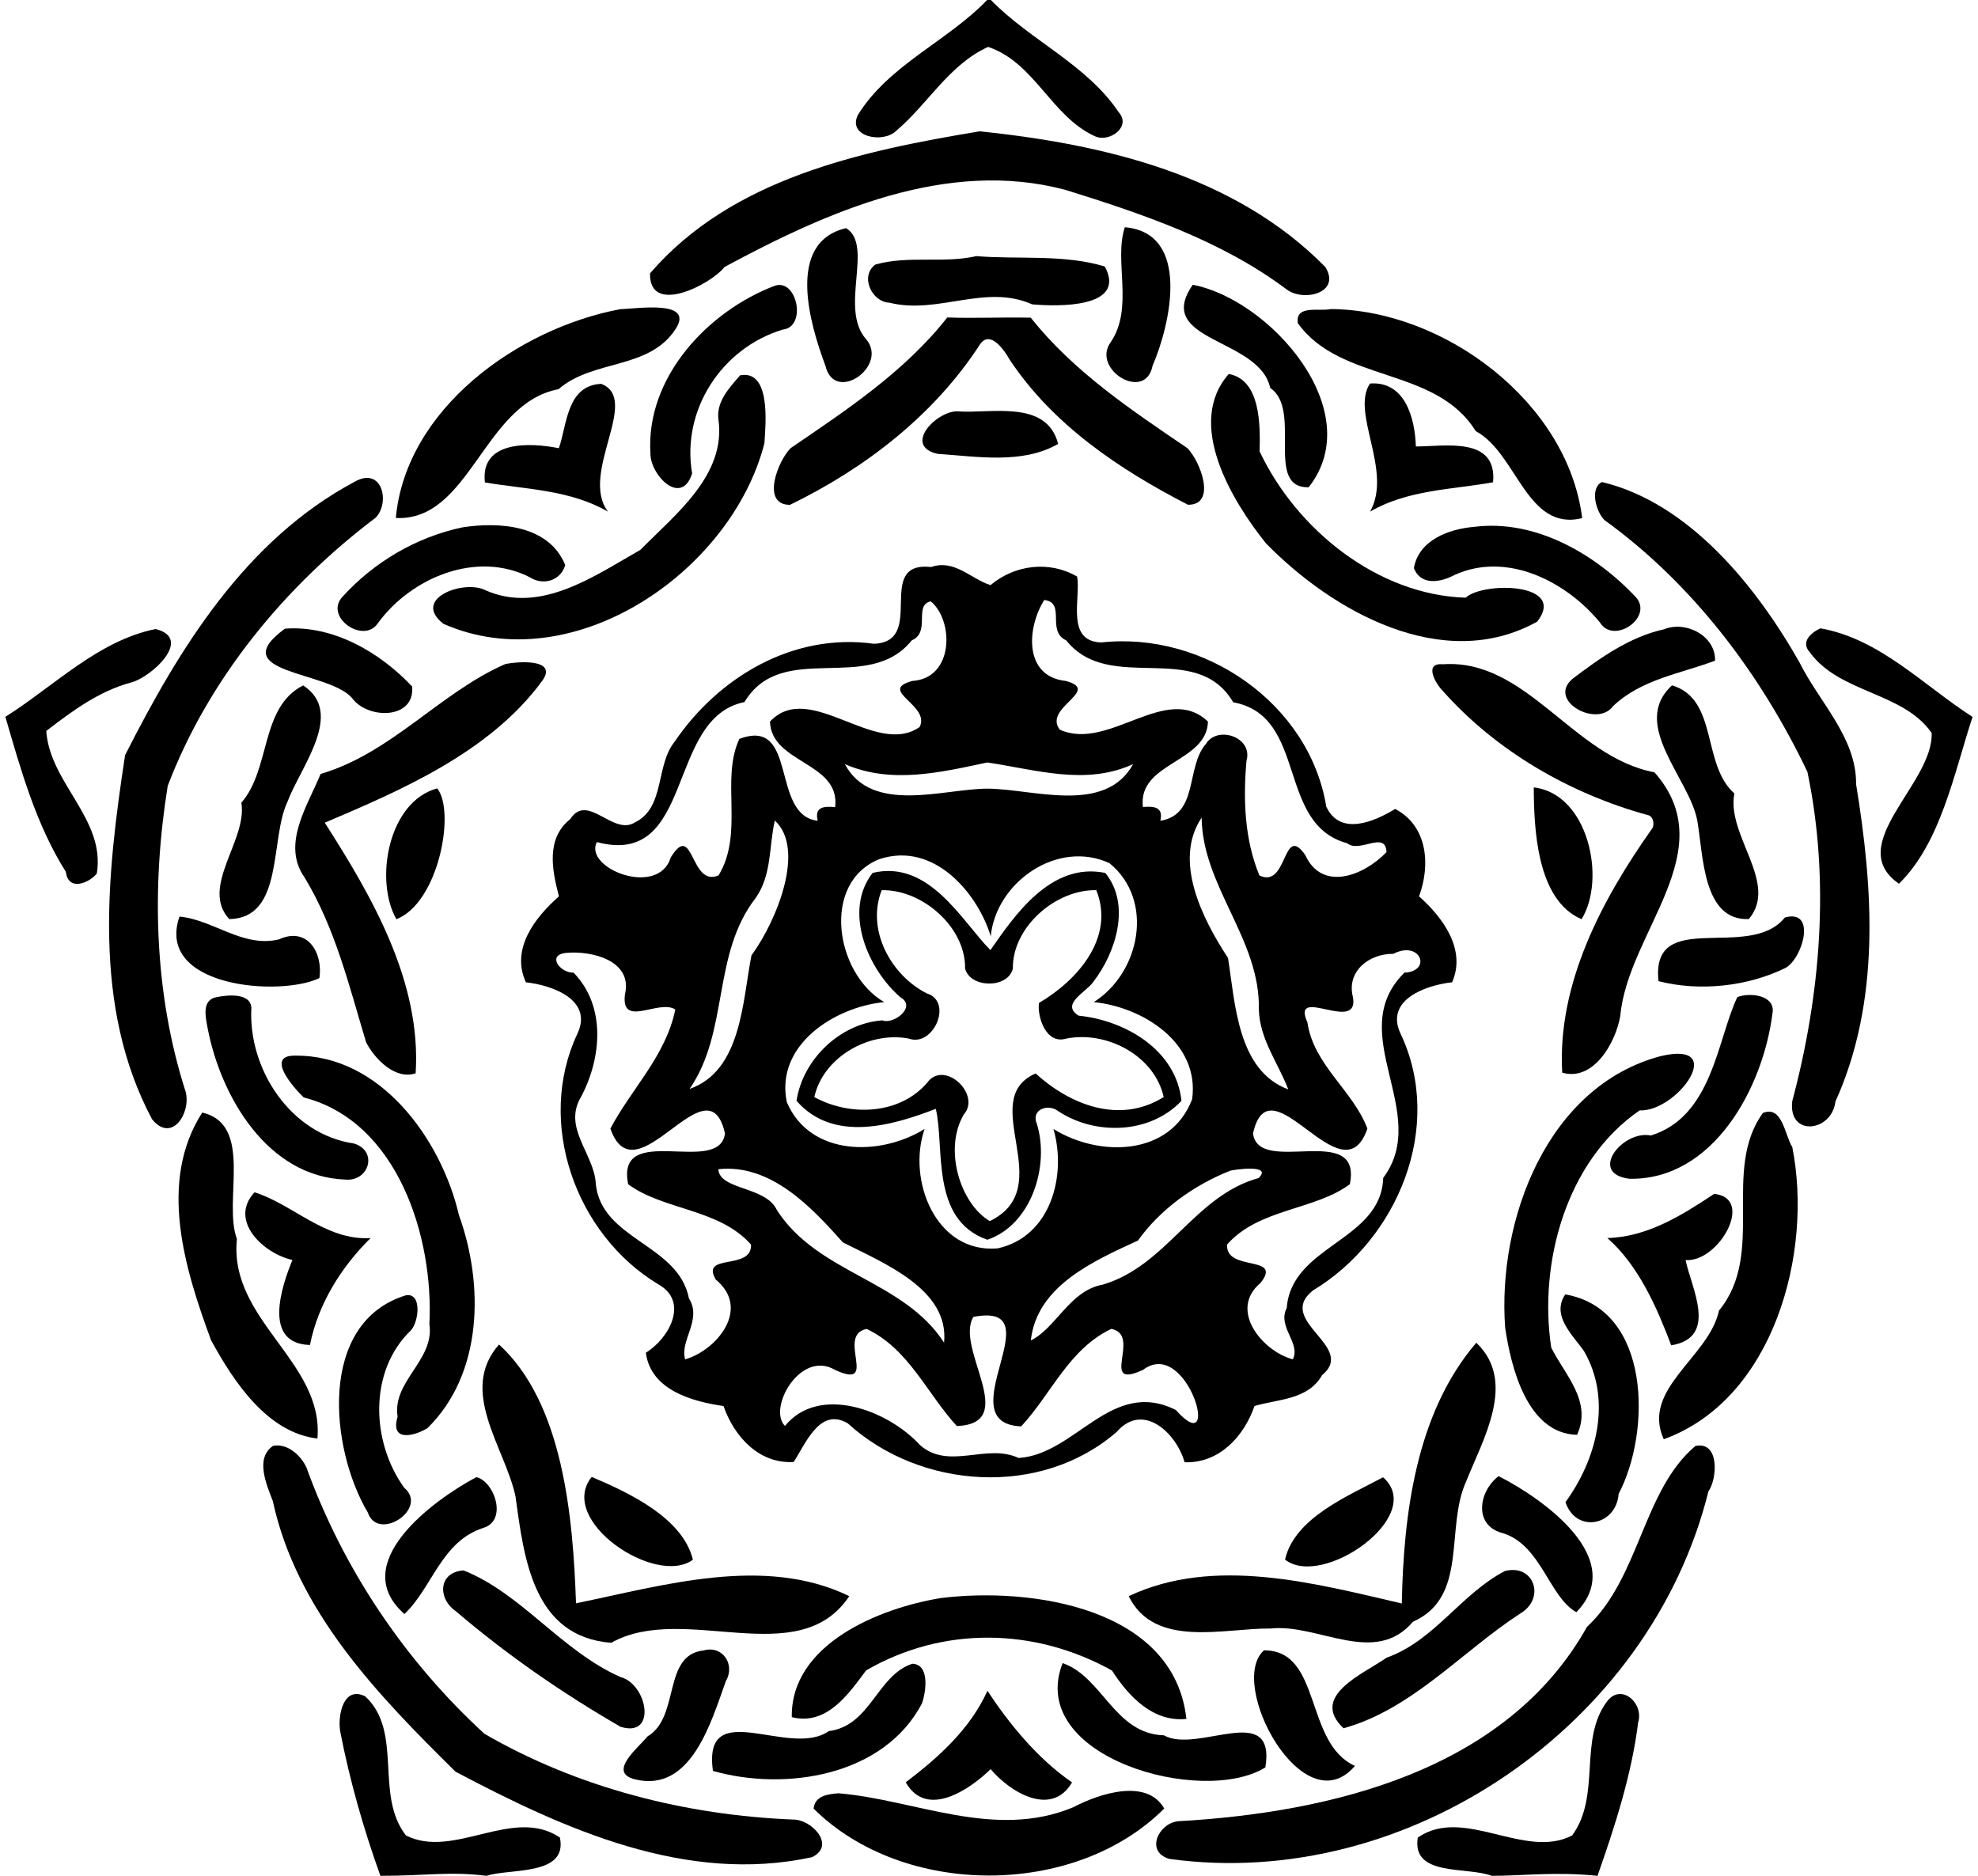 <?xml version="1.0" encoding="UTF-8"?>
<svg width="445pt" height="422pt" version="1.1" viewBox="0 0 445 422" xmlns="http://www.w3.org/2000/svg">
<path d="m222.08 0h0.84c8.92 9.14 21.53 14.47 28.78 25.27 2.9 3.26-2.16 6.89-5.36 5.38-9.83-4.46-13.54-16.57-24.04-20.1-8.87 4.06-13.54 12.87-20.68 18.88-2.89 2.9-10.99 1.4-8.64-3.53 6.96-11.29 20.11-16.56 29.1-25.9z"/>
<path d="m220.39 29.54c27.9 2.9 57.34 9.77 77.77 30.52 3.65 5.87-4.94 7.94-8.74 5.02-14.71-11.01-32.46-16.99-49.8-22.39-26.67-7.04-53.48 4.91-76.62 17.37-3 3.9-16.99 11.11-16.76 1.43 18.44-21.39 47.42-27.5 74.15-31.95z"/>
<path d="m190.35 51.32c6.3 3.87-1.62 18.06 4.48 24.96 5.21 6.07-7.1 14.68-9.13 6-3.41-9.12-9.05-27.75 4.65-30.96z"/>
<path d="m253.06 51.12c14.99 1.3 10.23 21.96 6.24 31.16-1.64 8.28-13.81 0.81-9.44-5.27 5.31-7.77 0.67-18.29 3.2-25.89z"/>
<path d="m219.66 57.62c9.44 0.78 19.65-0.47 28.89 2.33 5.06 9.42-10.65 9.03-16.34 8.52-10.54-4.7-21.24 2.36-32.08-0.37-4-0.13-6.74-5.95-3.21-8.58 7.45-2.11 15.3-0.2 22.74-1.9z"/>
<path d="m174.27 64.3c5.07-1.78 7.3 9.27 1.85 9.84-13.76 4.14-22.86 18.13-20.41 32.37-2.4 7.55-9.41 0.42-9.38-4.48-1.09-17.11 12.91-32.01 27.94-37.73z"/>
<path d="m268.34 64.07c17.35 3.28 39.59 28.37 26.08 45.55-10.03 0.23-1.34-17.45-8.66-22.35-2.42-11.34-26.37-10.36-17.42-23.2z"/>
<path d="m139.56 69.55c3.46-0.05 16.64-2.23 12.51 4.35-5.96 9.37-18.57 6.83-26.43 13.66-16.91 3.19-19.87 29.77-36.59 28.97 2.25-24.56 27.46-42.66 50.51-46.98z"/>
<path d="m299.4 69.53c25.59 0.18 53.33 21.04 56.55 47.03-12.51 3.11-14.67-14.65-23.94-19.56-9.02-14.6-30.43-10.82-40.04-24.32-0.54-4.17 4.71-2.57 7.43-3.15z"/>
<path d="m213.11 71.42c6.26 0.22 12.53-0.09 18.79 0.05 9.61 12.12 22.58 20.75 35.22 29.34 2.94 2.94 6.69 12.83 0.14 12.74-15.43-7.93-30.42-18-40.14-32.68-1.03-1.85-4.31-6.83-6.65-3.39-10.32 15.91-25.82 27.86-42.74 36.09-6.55 0.03-2.79-9.81 0.15-12.76 12.63-8.62 25.66-17.21 35.23-29.39z"/>
<path d="m166.52 84.43c6.97-1.28 5.73 11 5.45 15.31-7.42 28.94-43.18 53.44-72.22 40.59-7.26-5.66 4.62-10.03 9.48-7.54 12.38 5.46 24.49-3.23 34.84-9.09 7.87-8 19.36-16.83 17.55-29.41-0.48-3.96 2.5-7.11 4.9-9.86z"/>
<path d="m276.45 84.13c7.1 1.33 7.1 11.3 6.93 17.42 8.32 17.61 26.56 32.31 46.36 32.91 3.89-3.63 22.9-3.42 16.1 5.38-21.15 11.79-46.08-2.29-61.06-17.64-7.65-9.56-18.17-26.94-8.33-38.07z"/>
<path d="m135.25 86.35c9 3.46-4.97 20.15 1.53 28.76-8.5-4.94-18.54-5.01-27.69-6.58-1.09-9.53 10.18-8.98 16.64-7.7 1.84-5.2 1.74-14.13 9.52-14.48z"/>
<path d="m308.22 86.28c7.91-0.6 10.12 7.86 10.31 14.16 6.46 0 18.36-2.35 17.37 8.06-9.11 1.63-19.18 1.66-27.68 6.6 5.19-9.13-4.42-22.29 0-28.82z"/>
<path d="m215.35 92.53c7.43 0.62 20.09-2.82 22.71 7.34-8.1 4.63-18.24 2.82-27.14 2.23-7.82-1.79-0.32-9.59 4.43-9.57z"/>
<path d="m79.76 108.39c6.25-3.57 8.06 4.69 4.76 8.07-20.44 15.4-37.64 36.31-46.79 60.34-3.67 22.79-3.07 46.72 4.04 68.82 1.25 4.73-3.09 11.64-7.55 6.19-13.46-25.22-10.22-54.82-6.08-81.92 12.17-24.03 27.06-48.37 51.62-61.5z"/>
<path d="m360.41 108.44c19.49 4.68 34.62 23.24 44.48 40.67 4.38 8.82 12.82 16.9 12.68 27.28 3.89 23.75 5.53 48.87-4.65 71.44-0.79 6.82-10.66 8.04-9.71-0.09 6.38-23.91 8.54-49.66 3.41-74.11-10.51-22.01-25.8-42.29-45.67-56.64-2.01-2.06-3.28-7.26-0.54-8.55z"/>
<path d="m104.08 118.63c8.27-1.27 19.42-0.53 23.08 8.49-1.01 3.54-4.97 4.68-7.96 2.75-11.96-6.11-26.64 0.05-34.14 10.26-3.18 4.96-12.3-1.36-7.97-5.92 7.13-7.83 16.64-13.41 26.99-15.58z"/>
<path d="m331.6 118.53c13.75-1.76 27.12 6 36.31 15.68 4.33 4.56-4.82 10.91-7.94 5.86-7.61-9.27-20.89-16.06-32.68-10.75-3.06 1.66-7.6 2.57-9.2-1.51 1.06-6.29 7.88-8.81 13.51-9.28z"/>
<path d="m209.49 127.56c5.26-1.83 8.98 2.72 13.35 4.07 5.48-4.59 13.22-5.56 19.49-1.92 0.85 4.87-2.65 14.59 5.44 14.82 23.05-2.55 46.82 13.68 50.61 36.95 3.14 6.7 10.83 3.36 15.5 0.5 7.34 3.87 7.97 12.62 5.37 19.67 5.32 4.72 10.68 11.93 7.44 19.33-5.83 0.64-15.19 3.9-11.61 11.54 9.91 20.85-0.55 46.28-19.73 57.81-8.53 6.89 9.97 12.55 2.09 19.03-3.21 5.62-9.92 5.36-15.21 6.95-2.38 6.85-7.95 12.93-15.73 12.65-1.78-6.42-9.26-13.73-15.29-6.81-17.01 14.76-44.12 12.97-60.49-1.95-6.3-3.7-9.46 4.59-12.17 8.7-7.81 0.47-13.4-5.77-15.78-12.59-7.06-1.01-16.38-3.6-17.47-11.99 5.2-3.19 9.81-11.46 2.81-15.39-18.68-11.23-27.61-36.48-18.19-56.41 3.57-7.64-5.78-10.91-11.61-11.53-3.45-7.54 2.04-14.56 7.44-19.34-1.55-5.9-2.98-12.97 2.54-17.38 3.91-6.06 9.65 3.9 14.57 0.73 6.81-3.31 4.58-12.81 8.93-18.16 9.9-14.57 26.72-24.54 44.81-22.01 12.02-0.45-0.1-18.67 12.89-17.27m-0.08 7.72c-3.95 0.88 0.06 6.89-4.28 8.78-9.85 12.26-29.15-0.25-37.65 13.89-17.75 3.55-11.07 37.39-33.21 31.49-3 5.92 13.84 12.55 16.63 3.46 5.21-8.46 4.32 6.87 10.77 4.02 5.79-9.56 0.38-21.53 4.67-30.69 13.31-5.02 6.91 17.19 17.63 18.42-0.78-3.12 1.35-3.32 3.92-3.07 1.23-10.14-14.4-9.81-14.66-19.25 8.94-9.52 23.64 8.15 33.65 1.24 2.58-4.93-9.58-8.21-1.64-10.38 9.45-0.59 9.36-13.59 4.17-17.91m25.52-0.3c-3.91 6.2-4.69 17.17 4.83 18.21 8.2 2.17-5.19 5.97-1.33 10.96 10.97 4.97 23.98-10.73 33.33-1.82-0.23 9.26-15.85 9.19-14.63 19.22 2.53-0.22 4.65 0.01 3.92 3.1 8.69-1.42 5.66-12.13 10.29-17.34 2.54-4.13 10.62-1.53 9.09 3.86-0.77 8.67-0.45 17.62 2.9 25.78 6.43 3.09 5.19-11.93 10.31-4.61 3.84 8.42 13.33 4.58 18.29-0.65-0.22-4.94-6.06 0.32-8.82-1.98-16.06-4.31-8.79-28.62-25.67-31.72-8.38-14.24-27.76-1.64-37.57-13.93-4.55-2.09 0.04-8.52-4.94-9.08m-12.81 36.55c-10.56 2.25-21.65 4.91-32.05 0.37 6.08 11.34 22.08 5.58 31.98 5.52 10.18-0.01 26.52 5.98 32.88-5.52-10.68 4.91-21.95 1.23-32.81-0.37m-47.81 13.06c-1.33 5.81-0.63 12.2-4.31 17.44-9.87 12.7-5.91 30-14.86 42.94 11.74-4.05 11.91-19.96 13.92-30.03 5.79-7.94 12.2-23.99 5.25-30.35m96.03-0.65c-6.49 9.67 0.17 22.78 5.93 31.57 1.62 10.15 2.11 25.32 13.56 29.57-2.27-5.93-6.42-11.27-6.62-17.91 0.38-15.82-12.7-27.7-12.87-43.23m-72.54 9.35c-13.12 5.32-9.9 25.72 1.12 32.15-11.26 1.12-24.57 9.72-21.9 22.52 5.25 12.26 21.08 12.19 31 6.01-3.99 11.41 2.49 28.1 16.44 26.87 11.93-2.62 15.57-16.37 12.54-26.86 10.16 6.35 26.27 6.25 31.2-6.69 1.76-12.62-10.99-20.72-22.12-21.85 10.42-6.59 13.73-22.92 3.53-31.25-11.7-5.42-25.53 4.28-26.72 16.45-2.8-9.37-12.6-21.5-25.09-17.35m-70.42 21.08c-4.48 0.45-1.35 4.53 1.66 4.45 7.31 7.49 6.32 19.13 1.73 27.85-4.31 7.08 2.96 12.85 3.27 19.7 1.31 12.59 18.57 13.5 20.95 25.71 3.05 4.85-2.13 9.51-0.84 13.73 7.07-2.05 14.86-11.36 6.89-17.94-3.58-6.05 8.2-1.94 7.92-7.88-7.19-8.13-19.77-7.72-27.64-13.58-2.89-14.28 20.59-1.68 21.78-11.44-3.86-17.05-20.06 15.26-25.78-1.07 4.78-9.03 12.48-16.38 14.61-26.8-3.74-2.4-12.29 4.33-11.33-3.39 1.82-7.63-7.5-9.88-13.22-9.34m186.09 0.21c-5.46-0.05-10.62 3.94-9.08 9.79 1.4 8.25-14.08-2.89-10.26 5.61 1.4 9.66 10.3 15.36 13.5 23.93-5.63 16.31-21.9-15.99-25.73 1.06 1.19 9.76 24.67-2.84 21.78 11.44-7.87 5.87-20.45 5.44-27.62 13.57-0.36 6.27 12.67 2.18 7.52 8.65-7.27 6.06 0.44 15.36 7.27 17.18 1.86-3.68-3.56-7.29-1.37-11.55 1.08-14.18 21.23-15.05 21.71-29.27 10.96-14.69-9.06-32.53 4.77-46.17 6.3-0.33 3.59-7.37-2.49-4.24m-151.87 48.46c0.33 4.75 10.67 3.77 13.19 9.2 9.22 14.35 28.48 15.67 37.6 29.81 1.22-12.01-13.59-17.89-22.78-22.56-7.09-8.01-16.31-17.74-28.01-16.45m115.13 0.35c-8 3.18-15.63 8.56-20.71 15.69-9.92 4.58-22.76 10.17-24.11 22.48 5.67-2.77 8.75-11.21 16.12-12.54 14.46-4.2 20.7-20.05 35.12-23.99 3.34-3.23-5.8-1.87-6.42-1.64m-57.74 32.87c-4.28 7.07 10.67 24.02-3.73 24.55-6.71-7.28-10.78-17.33-20.27-21.84-7.05 1.34 3.01 13.9-7.14 9.21-7.8-4.61-15.21 8.72-11.25 12.61 7.63-9.36 23.09-3.63 30.35 4.28 6.5 5.78 14.96-0.46 22.21 2.93 12.89-0.81 20.85-18.05 35.37-10.8 10.58 11.87 2.63-16.6-7.38-9.02-10.15 4.68-0.1-7.87-7.14-9.22-9.57 4.57-13.47 14.62-20.27 21.93-16.92-0.69 7.92-28.21-10.75-24.63z"/>
<path d="m35.01 141.51c8.65 2.15-1.14 10.97-5.54 12.03-7.23 1.96-13.19 6.39-19.06 10.9 0.78 11.75 13.39 19.85 11.37 32.07-1.54 1.99-6.39 4.24-6.97-0.39-6.68-10.56-10.14-22.95-13.6-34.86 11.02-6.94 20.83-17.13 33.8-19.75z"/>
<path d="m64.1 141.43c10.82-0.83 21.41 5.32 28.62 13.02 0.68 7.46-10.07 7.47-13.6 2.49-5.5-6.07-28.8-5.4-15.02-15.51z"/>
<path d="m374.32 141.58c5.01-2.04 11.71 1.52 11.52 7.05-7.89 2.98-16.54 4.14-22.97 10.25-3.59 4.93-14.8-1.24-9.16-6.11 6.14-4.69 12.96-9.52 20.61-11.19z"/>
<path d="m409.54 141.35c13.37 2.35 23.19 12.84 34.23 19.93-4.17 12.73-7.14 28.3-16.55 37.53-12.61-8.72 7.82-22.56 7.35-33.92-6.38-9.21-20.65-8.9-27.37-18.09-2.14-2.36 0.1-4.39 2.34-5.45z"/>
<path d="m113.63 149.41c2.32-0.55 11.95-1.41 8.44 3.64-11.78 16.18-31.93 24.77-49.01 32.03 10.59 16.53 21.78 35.8 20.45 56.37-4.5 1.57-9.2-3.16-11.14-6.96-3.83-12.68-6.91-25.61-13.84-37.08-5.31-7.49 0.76-16.28 3.6-23.3 15.93-4.67 26.84-18.27 41.5-24.7z"/>
<path d="m324.6 149.44c18.89-1.33 29.33 20.9 47.61 24.3 15.58 17.65-5.96 35.88-7.68 54.76-1.02 6.08-6.04 14.86-13.07 12.81-1.15-19.95 8.92-38.92 20.16-54.82 0.73-0.92 0.33-2.94-0.94-3.13-17.48-4.81-34-14.33-46.08-27.91-1.68-1.7-4.35-6.4 0-6.01z"/>
<path d="m68.2 154.2c9.5 6.17-0.62 18.34-3.56 26.25-3.97 8.44-0.71 26.11-13.07 26.31-6.64-7.24 4.15-17.75 2.73-26.18 6.64-7.59 4.2-21.48 13.9-26.38z"/>
<path d="m376.16 154.18c10.46 3.12 6.62 17.77 14.03 24.32-1.85 9.42 10.1 20.21 3.24 28.26-10.36 0.42-10.21-14.27-11.57-22.07-1.68-9.51-15.27-21.7-5.7-30.51z"/>
<path d="m98.36 177.36c4.17 5.2 0.3 25.77-9.18 29.43-4.96-8.64-1.92-26.43 9.18-29.43z"/>
<path d="m345.06 177.14c12.29 1.43 16.34 20.66 10.75 29.65-10.19-4.33-10.71-20.74-10.75-29.65z"/>
<path d="m196.32 196.37c12.78-3.04 20.13 10.96 26.5 17.37 5.39-7.72 13.56-19.88 25.84-17.36 5.84 7.12 2.38 17.97-2.73 24.55-1.53 2.25-7.45 4.95-3.26 7.56 10.52 1.07 21.94 7.71 23.13 19.17-7.07 7.45-19.28 7.83-27.66 2.36-2.29-1.85-6.29-0.45-4.86 2.84 2.9 9.45-1.25 22.69-11.15 26.04-12.95-4.51-9.54-20.85-11.6-29.45-9.57 3.7-23.01 7.74-31.33-1.8 1.4-9.35 9.85-17.44 19.3-18.1 2.58 1 7.74-3.07 4.14-5.14-7.35-6.28-13.05-19.43-6.32-28.04m2.04 3.89c-3.5 8.87 2 19.07 10.12 23.21 6.03 1.82 1.55 12.2-4.05 10.17-8.96-1.7-19.25 4.21-21.23 13.16 7.99 4.4 19.17 4.01 25.4-3.23 3.8-5.26 12.22 2.59 8.23 7.16-4.54 7.66-0.94 19.91 5.84 23.98 15.71-7.63-3.16-27.32 10.32-33.22 7.7 7.02 18.88 11.52 28.81 5.31-2.04-9.28-12.78-14.98-21.94-13.15-4.58 1.39-6.54-5.01-6.12-8.02 8.65-5.07 17.17-14.7 12.9-25.37-9.08-0.21-18.9 8.28-18.77 17.62-1.07 4.58-9.61 4.44-10.75 0.02 0.17-9.36-9.69-17.85-18.76-17.64z"/>
<path d="m40.38 206.2c7.56 0.69 14.26 7.09 22.38 5.13 6.45-2.96 9.94 3.07 9.1 8.71-8.98 4.28-36.99 2.05-31.48-13.84z"/>
<path d="m401.55 206.41c7.18-2.02 4.08 9.14 0.15 11.34-8.65 4.23-19.39 5.33-28.58 2.98-1.78-16.71 20.43-4.35 28.43-14.32z"/>
<path d="m48.89 224.3c2.06-0.43 7.46-1.07 7.66 2.42-0.75 13.81 8.84 28.47 23.08 30.53 5.51 1.7 3.39 8.69-2.05 8.11-17.33-0.69-27.81-18.48-30.82-33.8-0.46-2.56-1.58-6.72 2.13-7.26z"/>
<path d="m390.85 224.33c2.74-1.14 8.8-0.49 7.89 3.78-2.1 16.49-13.19 37.34-32.07 37.08-9.55-1.09-1.62-11.04 4.73-9.74 13.89-4.28 14.9-21.56 19.45-31.12z"/>
<path d="m66.48 237.49c19.07-0.19 32.78 18.75 36.77 35.87 5.61 15.52 5.45 35.61-7.06 47.9-2.41 1.57-8.56 3.53-6.74-2.54-1.27-8.01 8.38-12.73 7.15-20.83 1.01-19.46-7.08-45.59-28.27-51-2.17-2.06-8.87-9.58-1.85-9.4z"/>
<path d="m373.66 237.58c15.29-3.58 3.65 12.6-4.78 12.22-16.47 11.27-22.79 34.25-19.89 53.37 3.06 6.14 9.27 12.08 5.81 19.62-11.26-0.27-14.89-15.31-16.18-24.13-1.77-24.16 9.42-54.33 35.04-61.08z"/>
<path d="m45.5 250.29c11.7 2.76 4.61 19.86 7.8 28.44-1.88 18.25 19.62 27.62 18.11 44.89-11.27-1.31-18.84-12.79-23.93-22.12-5.88-15.95-12.01-35.6-1.98-51.21z"/>
<path d="m396.6 250.39c4.39-1.8 4.92 4.98 6.62 7.67 4.74 23.94-4.28 56.82-28.92 65.72-5.15-11.33 10.21-18.45 12.43-28.95 10.62-12.87 0.51-31.49 9.87-44.44z"/>
<path d="m57.26 268.23c8.57 2.65 16.07 10.95 26.12 10.29-6.66 6.57-11.82 14.87-13.65 24.06-10.77-0.31-6.33-13.32-3.94-19.13-6.44-1.39-14.46-8.83-8.53-15.22z"/>
<path d="m385.65 268.58c9.23 0.94 1.01 15.45-6.44 14.9 1.29 6.26 7.46 17.44-3.23 19.17-3.04-8.01-7.16-17.81-14.36-24.13 9-0.24 16.79-5.13 24.03-9.94z"/>
<path d="m91.31 291.4c3.63-0.65 2.97 5.87 1.13 7.89-9.56 9.19-8.94 25.11-1.49 35.42 5.57 4.71-5.92 12.27-8.2 5.56-8.57-14.45-11.27-42.79 8.56-48.87z"/>
<path d="m352.14 291.2c19.39 3.33 19.31 31.03 12.02 44.85-0.55 7.25-9.6 8.98-11.97 1.88 7.06-9.69 10.54-23.03 4.14-34.03-2.63-3.69-7.36-7.97-4.19-12.7z"/>
<path d="m112.27 302.47c14.41 13.19 16.64 38.71 17.32 58.22 19.64-4.02 42.39-10.88 61.47-1.61-11.43 17.23-37.2 1.28-53.56 10.5-17.53-1.39-19.6-18.84-21.52-32.92-2.34-10.99-12.96-23.71-3.71-34.19z"/>
<path d="m332.13 302.07c9.18 8.73 1.55 21.61-2.32 31.29-4.73 10.49 0.62 25.9-11.93 31.48-8.64 10.13-21.25 0.37-32.03 1.52-10.51-0.1-26.09 4.57-31.92-7.27 19.19-9.08 41.86-2.9 61.44 1.64 0.39-20.1 3.21-42.85 16.76-58.66z"/>
<path d="m61.45 325.26c3.23-0.61 6.22 2.14 7.5 4.89 8.23 22.79 22.19 43.54 40.03 59.89 21 12.18 45.36 18.34 69.53 19.3 4.09 0 9.61 5.79 4.19 8.46-28.32 6.16-55.75-6.3-80.21-19.22-17.48-17.25-35.74-36.07-41.12-60.91-1.34-3.54-4.1-9.62 0.08-12.41z"/>
<path d="m381.43 325.29c5.48-1.13 4.93 7.39 2.92 10.23-13.03 52.52-67.55 90.08-121.29 82.67-5.46-1.61-2.44-7.98 1.94-8.47 34.32-1.93 73.89-11.33 92.02-43.71 11.94-11.14 12.53-30.69 24.41-40.72z"/>
<path d="m107.16 332.31c4.04 0.9 7.15 9.79 1.53 11.43-9.44 3.08-11.4 13.39-17.7 19.36-12.91-11.32 6.28-25.52 16.17-30.79z"/>
<path d="m133.12 332.26c8.33 3.54 20.45 9.17 22.77 18.62-8.31 6.16-30.67-8.8-22.77-18.62z"/>
<path d="m311.15 332.34c9.93 8.66-13.7 25.18-22.05 18.51 2.16-9.42 14.23-14.31 22.05-18.51z"/>
<path d="m337.14 332.08c10.04 5.07 29.15 18.66 17.5 30.61-6.11-3.37-7.91-15.11-16.52-17.77-6.64-1.67-5.54-9.32-0.98-12.84z"/>
<path d="m104.29 353.29c13.03 5.17 22.01 18.11 35.3 23.99 6.05 1.56 8.32 13.8-0.01 11.18-13.14-7.61-25.5-16.14-37.04-26-4.11-2.81-3.97-8.78 1.75-9.17z"/>
<path d="m338.55 353.43c6.64-1.69 9.22 6.2 3.45 9.57-13.13 8.54-24.34 21.56-39.74 25.8-7.69-7.24 4.39-12.18 9.7-15.88 10.75-3.83 16.61-14.25 26.59-19.49z"/>
<path d="m211.61 359.52c20.44-2.56 52.54 2.16 55.3 27.18-7.54 0.78-13.04-5.12-16.75-10.89-17.36-9.66-38-10.04-55.31-0.02-3.98 5.34-8.86 12.49-16.72 10.51-0.25-16.41 19.66-24.52 33.48-26.78z"/>
<path d="m158.27 371.3c4.32-1.23 7.21 3.19 5.03 6.89-3.35 9.32-7.85 25.17-20.42 22.11-6.39-1.57 0.86-7.22 2.79-9.66 7.4-4.35 3.3-18.31 12.6-19.34z"/>
<path d="m284.36 371.27c13.09-0.04 9.02 20.84 20.47 26-11.57 13.55-28.88-18.49-20.47-26z"/>
<path d="m205.23 374.29c3.89 0.1 3.18 6.01 2.21 8.87-8.54 16.42-30.77 19.87-47.05 15.24-2.35-17.14 17.22-2.72 26.07-8.96 9.43-1.2 10.82-12.53 18.77-15.15z"/>
<path d="m239.06 374.15c8.95 3.04 11.66 15.92 22.8 16.24 7.5 4.28 25.23-7.89 22.82 7.21-14.08 8.81-53.9-2.25-45.62-23.45z"/>
<path d="m222.15 380.38c4.84 7.35 11.25 15.25 19.03 20.6-4.61 7.92-13.99 2.17-18.31-2.98-4.45 4.35-14.34 11.36-19.1 2.96 7.39-5.61 14.47-11.96 18.38-20.58z"/>
<path d="m76.56 389.63c-0.67-3.69 0.7-10.5 5.62-8 8.62 8.08 2 22.1 9.15 31.29 10.8 5.44 24.09-6.63 34.63 0.46 1.85 8.73-11.34 6.89-16.51 8.62-8.2-1.042-13.742 0-23.87 0-3.79-10.55-6.88-21.37-9.02-32.37z"/>
<path d="m361.66 382.61c3.17-3.93 8.22 0.57 6.88 4.88-1.46 11.79-5.22 23.32-9.14 34.51-9.366-0.969-16.914 0-23.79 0-5.53-2.15-18.08 0.28-16.64-8.61 10.36-7.16 24.02 5.06 34.72-0.47 6.63-9.05 1.29-21.6 7.97-30.31z"/>
<path d="m188.61 403.43c17.21 1.4 35.14 10.55 52.87 3.13 5.9-3.11 16.56-6.55 20.44 0.3-20.12 20.13-58.72 20.05-78.88 0.02 0.28-2.91 3.24-3.26 5.57-3.45z"/>
</svg>
